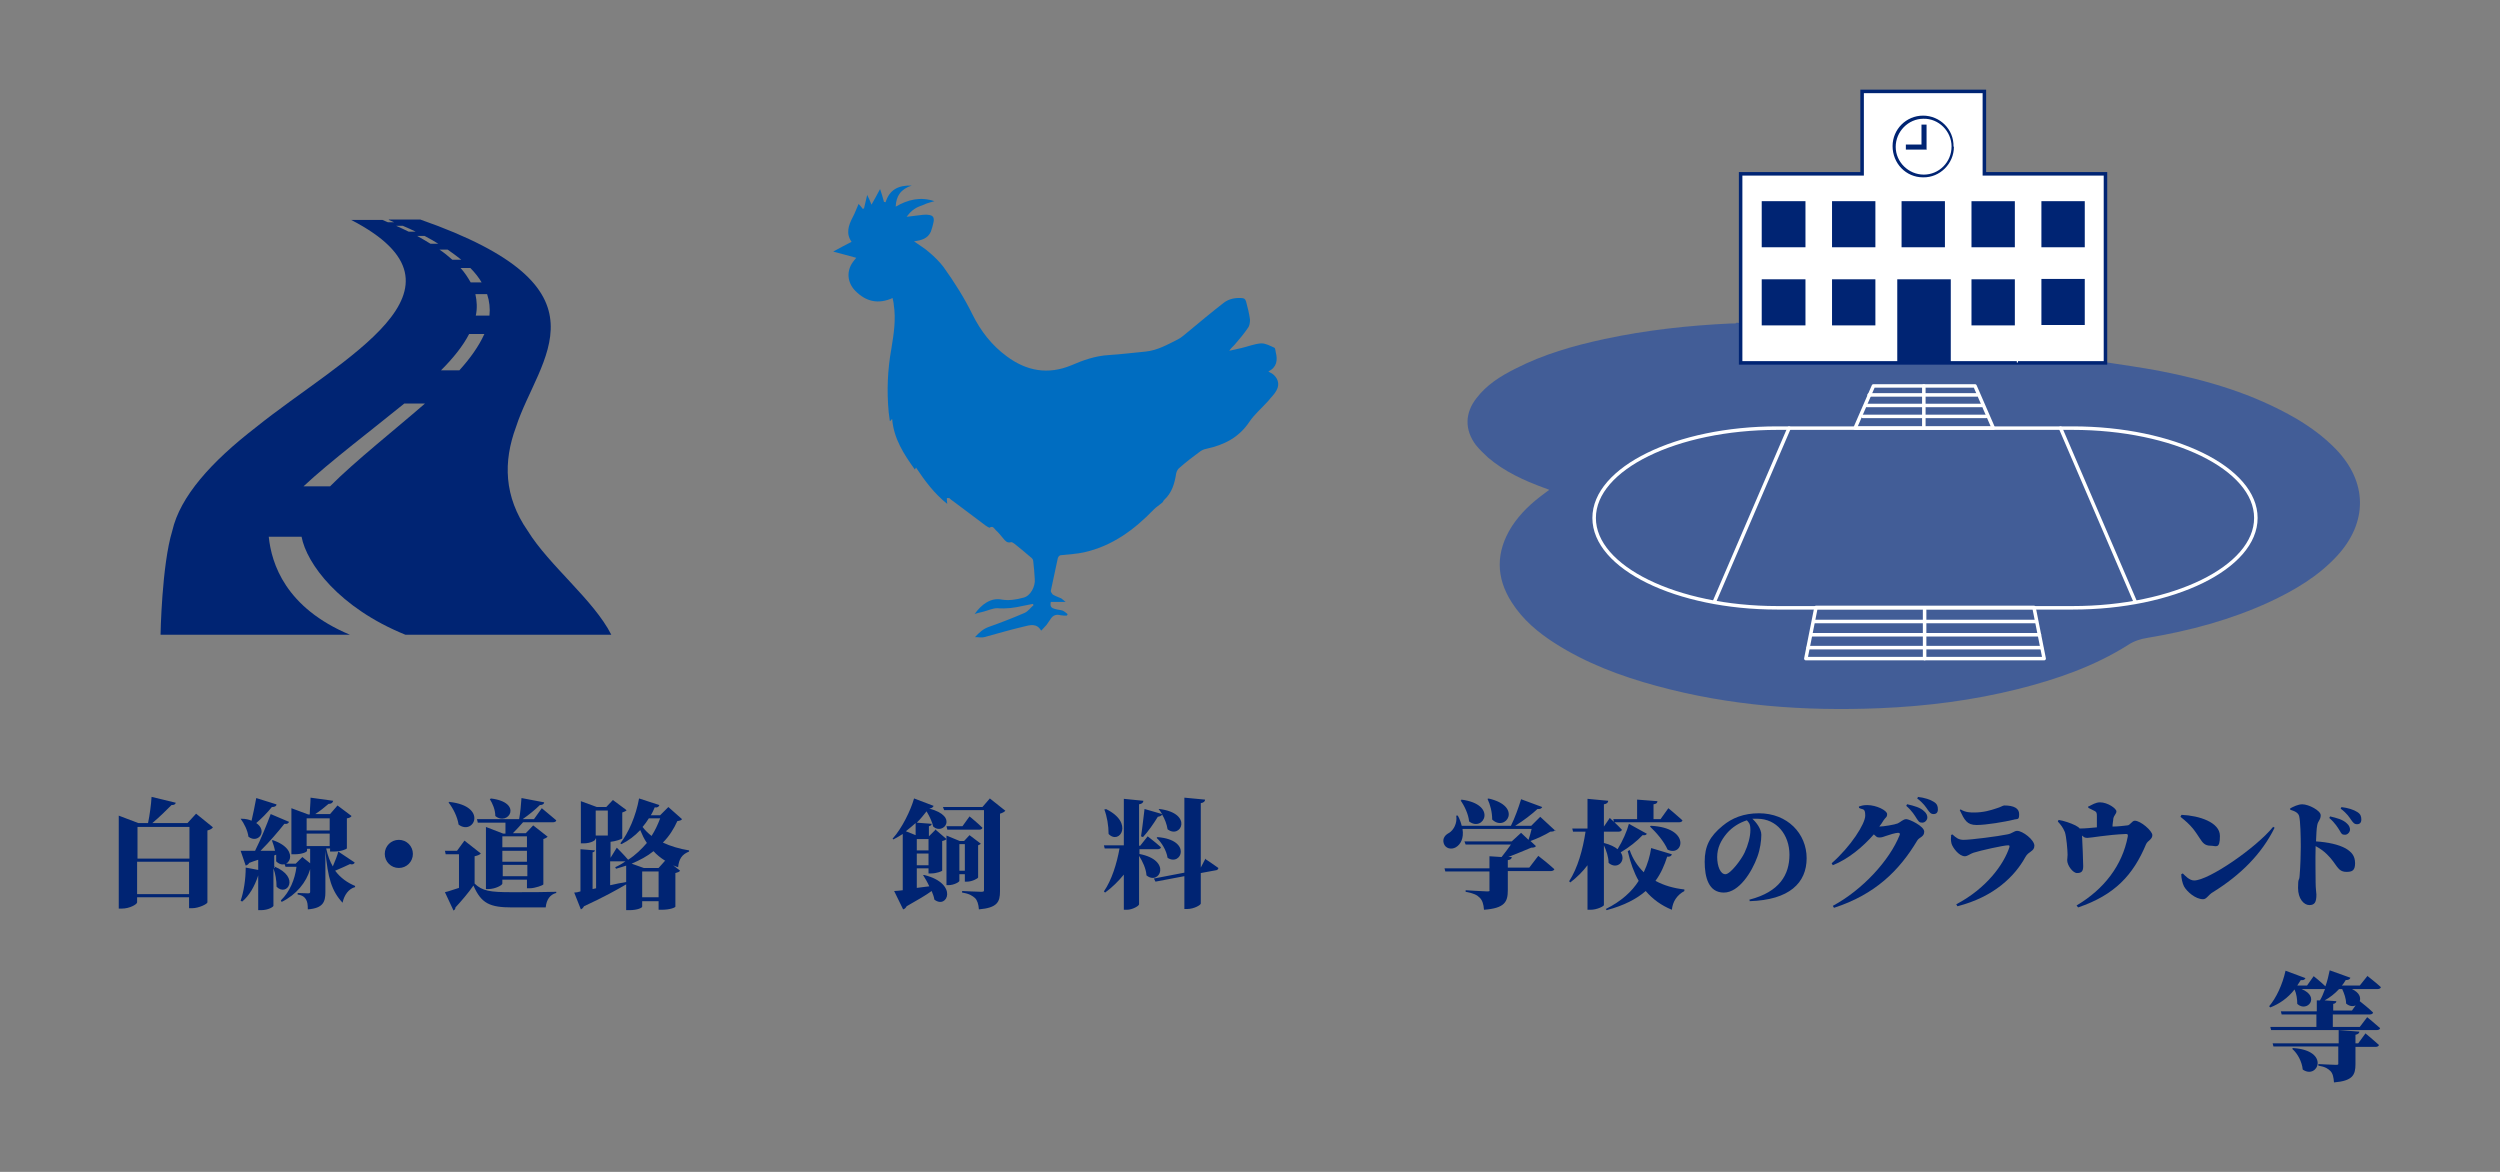 <?xml version="1.0" encoding="UTF-8"?>
<svg id="_レイヤー_2" xmlns="http://www.w3.org/2000/svg" version="1.1" viewBox="0 0 640 300">
  <rect x="0" y="0" width="640" height="300" fill="#808080" stroke="none"/>
  <!-- Generator: Adobe Illustrator 29.5.1, SVG Export Plug-In . SVG Version: 2.1.0 Build 141)  -->
  <defs>
    <style>
      .st0 {
        stroke: #002473;
        stroke-miterlimit: 10;
      }

      .st0, .st1 {
        stroke-width: .9px;
      }

      .st0, .st2 {
        fill: #fff;
      }

      .st3 {
        fill: #006dc1;
      }

      .st4 {
        fill: #425d97;
      }

      .st1 {
        fill: none;
        stroke: #fff;
        stroke-linecap: round;
        stroke-linejoin: round;
      }

      .st5 {
        fill: #002473;
      }
    </style>
  </defs>
  <g id="_文字">
    <g>
      <path class="st5" d="M239.4,212.3l2.9,2.5c-.2.2-.6.4-1.1.5v7.6c0,.1-1.4.7-2.8.7h-.7v-1.3h-3v5c1-.1,2.1-.3,3.2-.4-.5-1.1-1.1-2.1-1.6-2.9h.3c8.9,2.2,5.9,8.9,2.6,6.3-.1-.7-.4-1.5-.7-2.2-1.5,1.1-3.6,2.3-6.4,3.9-.2.4-.5.7-.9.8l-2.3-4.7c.5,0,1.3-.1,2.2-.2v-14.4c-.8.5-1.6,1-2.4,1.4l-.2-.2c2.4-2.6,4.7-7.4,5.5-10.3l5,1.9c-.1.3-.4.6-1.1.7,7.7,2,3.5,6.9,1,4.6-.2-1-.9-2.6-1.7-3.9-.7.9-1.5,1.9-2.5,2.9l3.8.3c0,.3-.2.5-.7.6v2.6l1.6-1.6ZM234.4,210.7c-.8.7-1.6,1.4-2.5,2.1l2.5,1v-3.1h0ZM234.7,217.7h3v-2.9h-3v2.9ZM237.7,221.5v-3h-3v3h3ZM257.4,207.5c-.2.3-.7.6-1.4.8v19.9c0,2.7-.7,4.2-5.4,4.6-.1-1.3-.4-2.3-1-2.9-.7-.6-1.4-1.1-3.3-1.4v-.4s4.1.2,4.9.2.7-.2.7-.7v-20.2h-10.2l-.3-.8h10.1l1.9-2.2,3.9,3.1h0ZM242.5,212.3l-.2-.8h4.1l1.8-2.5s2.1,1.7,3.3,2.9c0,.3-.4.5-.8.5h-8.2ZM245.6,223.7v1.8c0,.3-1.4,1.1-2.8,1.1h-.5v-12.7l3.4,1.4h1.1l1.4-1.5,2.9,2.2c-.1.1-.4.3-.7.4v8.2c0,.3-1.6,1.1-2.8,1.1h-.6v-1.9h-1.4ZM245.6,216.1v6.8h1.4v-6.8h-1.4Z"/>
      <path class="st5" d="M291.6,218.6c8.6,1.6,5.2,8.2,1.9,5.5-.1-1.7-1-3.6-1.9-5v12.4c0,.4-1.7,1.4-3.1,1.4h-.8v-9c-1.4,1.7-3,3.3-4.8,4.6l-.3-.3c2-2.9,3.3-7.1,4-11h-3.8l-.2-.8h5.1v-11.9l5,.5c0,.4-.3.8-1.1.9v10.6h.3l1.9-2.4s2.1,1.6,3.4,2.8c0,.3-.4.5-.8.5h-4.7v1.4h0ZM283.1,207.1c7.3,3.5,3.5,9.3.7,6.4,0-2.1-.4-4.5-1.1-6.3h.3ZM292.1,214.1c.3-1.8.6-4.6.9-7l4.5,1.3c-.3-.5-.6-.9-.9-1.3h.2c8.8,1.1,5.5,7.8,2.1,5.2-.2-1.3-.7-2.6-1.4-3.8-.1.3-.5.5-1.1.6-1.1,1.8-2.5,3.8-3.8,5.2l-.5-.2h0ZM308.7,220s2,1.3,3.2,2.2c0,.3-.3.6-.7.6l-3.8.7v7.8c0,.4-1.8,1.4-3.4,1.4h-.8v-8.4l-7.4,1.4-.4-.8,7.8-1.5v-19.2l5.3.5c0,.4-.3.8-1.1.9v16.5l1.2-2.3h0ZM296.3,214.3c9,.7,6.1,7.6,2.6,5.3-.3-1.9-1.5-3.9-2.8-5.1l.2-.2h0Z"/>
    </g>
    <path class="st3" d="M242.4,127.5c0,.5,0,.9.1,1.5-3.4-2.7-5.8-6-8-9.3-.1.2-.2.3-.3.5-2.8-3.9-5.4-7.9-5.8-12.9-.2.1-.3.2-.3.2,0,0,0,.2-.3.3-.1-.8-.2-1.6-.3-2.3-.5-5.4-.3-10.8.7-16.3.6-3.7,1.2-7.4.6-11.2,0-.5-.2-1.1-.3-1.7-3.6,1.6-6.7,1-9.5-1.8-2.1-2.1-2.4-5.1-.6-7.5.2-.3.4-.5.8-1-1.9-.5-3.7-1-5.9-1.6,1.7-.9,3.1-1.7,4.7-2.5-1.5-2.1-.8-4.2.3-6.3.6-1.1,1-2.3,1.5-3.4.3.3.7.8,1.1,1.3l.3-.2c.2-1,.5-2,.8-3.4.5,1,.8,1.7,1.1,2.5.8-1.4,1.5-2.7,2.2-4,.4,1.1.7,2.2,1,3.3.1,0,.3,0,.4.1,1-3.2,3.2-4.4,6.7-4.3-2.8.9-4,2.7-4.1,5.4,3.1-1.8,6.3-2.6,9.9-1.4-1,.3-1.9.5-2.7.9-.8.3-1.7.6-2.4,1.1-.8.5-1.4,1.2-2,2,1.4-.2,2.7-.3,4.1-.5.5,0,.9-.1,1.4,0,1.2.1,1.6.6,1.4,1.8-.2.9-.4,1.7-.7,2.5-.8,1.8-2.4,2.2-4.3,2.5,1.4,1,2.8,1.8,4,2.9,1.3,1.1,2.5,2.3,3.5,3.6,2.8,3.9,5.4,8,7.5,12.3,2.1,4.2,4.9,7.8,8.7,10.6,5.1,3.8,10.6,4.8,16.6,2.3,3-1.3,6.1-2.4,9.5-2.6,3.2-.2,6.3-.6,9.5-.9,3-.3,5.6-1.8,8.2-3.1,1-.5,1.8-1.3,2.7-2,3-2.5,6-5,9.1-7.4,1.3-1,2.9-1.3,4.5-1.2.6,0,1,.2,1.2.9.4,1.5.8,3.1,1,4.6,0,.7-.1,1.6-.5,2.1-1,1.5-2.2,2.9-3.4,4.3-.4.5-1,.9-1.4,1.6,1-.2,2.1-.5,3.1-.7,1.7-.4,3.4-1.1,5.1-1.2,1.1,0,2.2.6,3.3,1.1.3.1.3.8.4,1.2.5,2,.3,3.8-1.9,4.9.4.2.6.4.9.5,1.5,1,2.1,2.7,1.2,4.3-.5,1-1.4,1.8-2.1,2.7-1.6,1.8-3.5,3.4-4.8,5.3-2.7,4.1-6.5,6-11.1,7-.6.1-1.2.4-1.6.7-1.8,1.3-3.6,2.7-5.3,4.2-.4.3-.7.9-.8,1.4-.4,2.6-1.1,5-3.1,6.8-.2.2-.3.6-.5.7-.7.6-1.5,1.1-2.1,1.7-5,5.2-10.7,9.4-17.9,11-1.8.4-3.8.5-5.6.7-.6,0-.9.2-1.1.8-.6,2.8-1.2,5.6-1.8,8.4,0,.2.3.7.5.9.7.4,1.5.7,2.2,1,.3.2.6.5,1.1.9h-3.8c-.2,1.1,0,1.5,1.1,1.8.6.2,1.3.2,1.9.4.5.2.9.6,1.3.9,0,.1-.1.3-.2.4-.5,0-1.1,0-1.6-.1-1.1-.3-1.9,0-2.5.9-.4.5-.7,1.1-1.1,1.6-.4.5-.9.9-1.3,1.4,0,0-.1,0-.1,0-1.1-1.9-2.8-1.4-4.4-1-3.4.8-6.8,1.8-10.1,2.7-.7.2-1.5,0-2.4,0,1.1-1.2,2.1-2.1,3.5-2.6,3.1-1.1,6.2-2.3,9.2-3.6.9-.4,1.5-1.3,2.3-2l-.2-.3c-.8.2-1.7.3-2.5.5-2.2.5-4.3.8-6.6.6-1.2,0-2.4.6-3.6.9-.7.2-1.4.3-2.2.6,1.7-2.4,4.1-4.3,7-3.7,1.8.3,3.7,0,5.5-.5,1.8-.4,3.1-2.9,2.9-4.8-.1-1.5-.2-3.1-.4-4.6,0-.4-.4-.8-.7-1-1.4-1.2-2.7-2.3-4.1-3.4-.3-.2-.7-.5-.9-.4-1,.3-1.5-.4-2-1-.6-.7-1.2-1.5-1.9-2.1-.4-.4-.7-1.2-1.6-.6-.1,0-.6-.3-.9-.5-2.8-2.1-5.6-4.2-8.4-6.3-.3-.2-.6-.4-1-.8h0Z"/>
    <g>
      <path class="st5" d="M398.1,212.5c-.2.3-.5.4-1.2.4-1.3.8-3.4,1.8-5.1,2.4l1.4,1.3c-.2.3-.5.4-1.2.4-1.6.7-3.9,1.6-5.9,2.4h.9c0,.5-.4.7-1,.8v1.9h5.5l2.3-3s2.6,2,4.1,3.4c0,.3-.5.5-.9.5h-11v4.9c0,3-.8,4.6-6.1,5-.1-1.4-.4-2.4-1.1-3.1-.7-.7-1.5-1.1-3.6-1.5v-.4s4.7.3,5.5.3.6-.1.6-.5v-4.6h-11.3l-.2-.8h11.5v-3.1l3.1.2c.8-1,1.7-2.2,2.4-3.2h-11.6l-.3-.8h12.1l2.4-2.2,1.9,1.8c.3-.9.6-1.9.8-2.8h-17.7c.4,2.4-.5,4-1.7,4.7-1.2.7-2.7.3-3.1-1-.4-1.3.4-2.2,1.4-2.7,1.1-.7,2.1-2.4,1.8-4.4h.4c.5.9.8,1.8,1,2.6h12.6c1-2,2-4.8,2.6-6.8l5.4,2c-.1.3-.5.6-1.2.5-1.4,1.3-3.6,3-5.7,4.3h4.1l2.3-2.3,4,3.7h0ZM374.1,204.7c9.4,1.2,5.7,8.4,2,5.6-.2-1.9-1.2-4-2.2-5.4h.2v-.2ZM381,204.4c9,2,4.4,8.7,1,5.4,0-1.9-.5-3.8-1.2-5.3h.2q0-.1,0-.1Z"/>
      <path class="st5" d="M421.6,213.4c-.1.3-.4.5-1.1.4-1.4,1.5-3.4,3.1-5.6,4.4,1.5,2.2-.9,4.6-3.1,2.7,0-1.5-.6-3.2-1.2-4.5v15.3c0,.3-1.8,1.2-3.4,1.2h-.8v-11.4c-1.2,1.6-2.7,3.1-4.4,4.4l-.3-.3c2.2-3.4,3.5-8.1,4.2-12.7h-3.2l-.2-.8h3.9v-7.6l5.3.5c0,.4-.3.8-1.1.9v5.7l1.5-2.2s2,1.8,3.1,3c0,.3-.4.5-.8.5h-3.8v2.9c1.6.4,2.8,1,3.5,1.6,1.3-2.1,2.4-4.6,2.9-6.5l4.7,2.6h0ZM428,218.7c-.1.4-.5.7-1.2.6-.7,2.2-1.6,4.3-3,6.2,2.2,1.2,4.7,1.9,7.4,2.2v.4c-2,1.1-3,2.8-3.2,4.8-2.7-1.1-4.9-2.7-6.7-4.8-2.3,2-5.5,3.7-10,4.9l-.2-.3c4-2,6.7-4.5,8.4-7.2-1.2-2.1-2.1-4.6-2.8-7.6l.5-.3c.8,2.4,2.1,4.2,3.6,5.7,1-2.1,1.6-4.2,1.9-6.2l5.3,1.6h0ZM413,209.7h6.1v-5l5.2.4c0,.4-.2.7-1,.8v3.8h1.8l2-2.8s2.3,1.9,3.6,3.1c0,.3-.4.5-.8.5h-16.7l-.2-.8h0ZM422.6,211.4c10.4.5,8.3,8.1,4.3,6.1-.9-2.1-2.9-4.4-4.5-5.9l.2-.2Z"/>
      <path class="st5" d="M447.9,230.3c7.7-2,10.2-6.4,10.2-11.5s-3.3-9.2-8.2-9.2-.8,0-1.3,0c1,.9,2.3,2.6,2.3,4.1s-.3,3.7-1,5.6c-1.4,3.9-4.7,9.2-8.6,9.2s-4.9-3.9-4.9-7.9,1.3-6.5,4.6-9.2c2.4-2,5.4-3.2,9.3-3.2,7.3,0,12.2,5.2,12.2,11.5s-4.4,10.7-14.6,11v-.5q-.1,0-.1,0ZM447.2,210c-1.9.6-3.7,1.7-5.1,3.3-1.6,1.9-2.5,3.8-2.5,6.1s.8,4.4,2.1,4.4,4.1-3.8,4.9-5.5c.9-1.9,1.5-4.1,1.5-5.8s-.4-1.9-.9-2.5h0Z"/>
      <path class="st5" d="M475.8,206.5c.6-.2,1.1-.4,2.2-.4,2.4,0,5.1,1.4,5.1,2.3s-.4.8-.9,1.6c-.3.5-.7,1.1-1.1,1.6,1.1,0,4-.5,4.7-.8s1.4-1.1,2.2-1.1,4.6,1.8,4.6,3.2-1.3,1.4-1.8,2.3c-4.6,7.7-10.8,13.8-21.3,17.2l-.3-.5c7.6-4.1,14.5-11.6,17.1-18.1.2-.4,0-.6-.4-.6-.6,0-2.3.5-3.1.8-.6.2-1,.4-1.7.4s-.8-.3-1.4-.8c-2.8,3.2-6.5,6.3-10.5,7.9l-.3-.5c4.9-4.3,8.6-10.1,8.6-12.2s-.7-1.4-1.6-2v-.3s0,0,0,0ZM488.3,205.9c1.7.4,3.3.8,4.3,1.8.6.5.8,1.1.8,1.6s-.5,1.3-1.3,1.3-.9-.3-1.4-1c-.5-.8-1.2-2-2.7-3.3l.2-.4h0ZM490.9,204c1.8.2,3.3.7,4.2,1.3.8.5,1,1.1,1,1.9s-.4,1.2-1.1,1.2-1-.4-1.5-1.1c-.5-.7-1-1.6-2.7-2.9l.2-.3h0Z"/>
      <path class="st5" d="M499.4,213.8l.4-.2c1,.9,1.6,1.4,2.9,1.4,1.8,0,8.8-.9,11.2-1.4,1.2-.2,1.7-.9,2.5-.9,1.4,0,4.4,2.3,4.4,3.8s-1.5,1.4-2.3,2.9c-2.7,4.9-8,10.2-17.4,12.6l-.3-.5c7.8-4.1,12.2-10.3,13.6-14.6.1-.4,0-.5-.3-.5-1.2,0-7,1.3-8.9,1.9-.9.3-1.5.9-2.2.9-1.5,0-3.1-2.2-3.4-3.2-.2-.8-.2-1.3-.1-2.1h0ZM515.7,209.8c-2.5.6-7.2,1.4-9.7,1.4s-3.1-1.3-4.3-3.8l.2-.2c1.3.8,2.5.8,3.5.8,2.4,0,4.3-.6,5.5-1,1.4-.4,1.8-.8,2.2-.8,2.4,0,3.8.7,3.8,2.2s-.3,1.2-1.3,1.4h0Z"/>
      <path class="st5" d="M534.8,206.4c.8-.4,1.7-1,2.8-1,2,0,4.2,1.6,4.2,2.3s-.6.9-.8,1.9c0,.5-.2,1.2-.2,2,1.4,0,2.9-.2,3.8-.3.7,0,1.2-1.2,1.9-1.2,1.5,0,4.5,2.6,4.5,3.7s-1.2,1.4-1.6,2.3c-3.3,7.9-8,13-17.4,16.2l-.4-.5c7.1-4.2,11.7-10.3,13.1-17.6.1-.6,0-.7-.5-.7-4.8.2-9,1-9.8,1s-.9-.2-1.4-.6c.1,1.9.3,6.5.3,7.9s-.6,1.7-1.6,1.7-2.5-1.9-2.5-3.3c0-.3.1-.8.1-1.4,0-1.1-.3-4.7-.7-5.8-.5-1.2-1-1.8-1.8-2.7l.2-.4c1.3.2,3.1.8,4.3,1.4.5.3.9.5,1.1.8,1.6,0,3.1-.2,4.4-.3,0-.9,0-2,0-2.8,0-.7,0-1.1-.6-1.4s-1-.5-1.6-.8v-.4s0,0,0,0Z"/>
      <path class="st5" d="M558.5,208.6c4.5.2,9.8,1.9,9.8,5.4s-1,2.5-2.4,2.5-2-.7-2.7-1.8c-1.4-2.1-2-3.2-5-5.6l.2-.4ZM581.8,211.6l.5.3c-3.3,6.7-8.7,12.1-15.8,16.5-1.2.7-1.6,1.8-2.5,1.8-2,0-4.2-2-4.9-3.3-.4-.8-.7-2.1-.7-3.1l.4-.2c.6.6,1.7,1.8,2.9,1.8,3.7,0,15.8-8.3,20.2-13.7Z"/>
      <path class="st5" d="M586.2,207c.9-.5,2.1-1.1,3.2-1.1,1.6,0,4.7,1.6,4.7,2.8s-.7,1.4-.9,2.6c-.2,1-.2,2.4-.3,4.1,3.1.2,5.8.8,7.6,1.8,1.5.9,2.4,1.9,2.4,3.8s-.8,2.2-2.2,2.2c-2.4,0-2.4-2-5-4.5-.7-.7-1.6-1.4-2.9-2.1-.1,3.9,0,7.1,0,9.3,0,1.6.2,2.7.2,3.1,0,1.9-.4,2.7-1.8,2.7s-2.9-1.6-2.9-4.4.3-1.6.4-3.1c.2-2.2.3-5.9.3-7.4,0-2.6-.1-6.6-.4-7.8-.2-1-1.3-1.4-2.3-1.7v-.4s0,0,0,0ZM596.5,209c1.7.4,3.3.8,4.3,1.8.6.5.8,1.1.8,1.6s-.5,1.3-1.3,1.3-.9-.3-1.3-1c-.5-.8-1.2-2-2.7-3.3l.2-.4h0ZM599.3,206.6c1.8.2,3.3.7,4.2,1.3.8.5,1,1.1,1,1.9s-.4,1.2-1.1,1.2-1-.4-1.5-1.1c-.5-.7-1-1.6-2.7-2.9l.2-.3Z"/>
    </g>
    <path class="st5" d="M606,249.8s2.2,1.7,3.5,2.9c0,.3-.4.5-.8.5h-6.6c1.9.9,2.3,2.1,2,3.1.5.4,2.3,1.8,3.4,2.9,0,.3-.4.5-.8.5h-9.5v3.2h6.9l1.9-2.5s2.1,1.7,3.3,2.8c0,.3-.4.5-.8.5h-27.1l-.2-.8h11.8v-3.2h-8.9l-.2-.8h9.2v-2.8h.8c.5-.8.9-1.8,1.3-2.9-.1,0-.3,0-.5,0h-5.5c4.9,2,1.4,6.1-1.1,3.8,0-1.2-.2-2.6-.7-3.7-1.7,2.2-3.9,3.7-6.2,4.6l-.3-.3c1.8-2.1,3.4-5.5,4.2-9.1l5.1,1.9c-.2.4-.5.6-1.2.5-.3.5-.6.9-.9,1.4h2.5l1.7-2.4s1.9,1.5,3,2.6c.5-1.3.8-2.7,1.1-4.1l5.3,1.9c-.1.4-.5.6-1.2.6-.3.5-.6,1-1,1.4h4.6l2-2.5h0ZM605.5,264.5s2.2,1.8,3.5,3c0,.3-.4.5-.8.5h-5.2v4.4c0,2.8-.7,4.3-5.5,4.7-.1-1.3-.3-2.3-.9-2.9s-1.3-1.1-3.1-1.4v-.4s3.8.2,4.5.2.6-.1.6-.5v-4.2h-16.6l-.2-.8h16.9v-3.4l5.3.4c0,.4-.4.7-1,.8v2.2h.7l1.9-2.6h0ZM587,268.3c9.7.6,6.3,8.2,2.5,5.5-.2-2-1.3-4.1-2.7-5.3l.2-.2h0ZM603,257.4c-.7.3-1.6.2-2.4-.5,0-1.3-.5-2.6-1-3.7h-.8c-1.1,1.2-2.4,2.2-3.7,2.9l3,.2c0,.3-.2.6-.8.7v1.7h4.8l1-1.4h0Z"/>
    <g>
      <path class="st4" d="M539.5,92.8c4.5.7,8.8,1.3,13.1,2.1,12.4,2.4,24.3,5.9,35.3,12.3,3.7,2.2,7.1,4.7,10.1,7.8,8.1,8.4,8.2,18.7.3,27.3-4.9,5.3-10.9,8.8-17.3,11.8-10,4.6-20.5,7.4-31.3,9.2-1.8.3-3.4.8-4.9,1.8-8.7,5.5-18.3,8.8-28.2,11.3-11.6,2.9-23.4,4.4-35.4,4.9-19.3.8-38.4-.6-57.1-5.7-9.2-2.5-18-5.8-26-10.9-4.4-2.8-8.3-6.1-11.1-10.5-4.1-6.4-4.1-12.9,0-19.4,2.2-3.4,5.1-6.1,8.4-8.5.4-.3.7-.5,1.2-.9-.5-.2-.9-.4-1.3-.5-5.2-1.9-10.2-4.2-14.4-7.8-1.1-1-2.2-2.1-3.1-3.2-2.9-3.9-2.8-8.2.2-12,2.6-3.4,6.1-5.6,9.9-7.5,7.2-3.7,14.9-5.9,22.8-7.6,10.7-2.3,21.6-3.5,32.6-4,.3,0,.6,0,.8,0,.2,0,.3,0,.5-.2"/>
      <polygon class="st0" points="508 44.5 508 23.4 476.7 23.4 476.7 44.5 445.6 44.5 445.6 92.9 539 92.9 539 44.5 508 44.5"/>
      <path class="st2" d="M526.4,78.7c2.6,0,5.2,0,7.8,0,.4,0,1,.3,1,.6.2.8-.5.8-1,.8-5.3,0-10.6,0-15.9,0-.4,0-1-.3-1-.6-.2-.8.5-.8,1-.8h8.1Z"/>
      <path class="st2" d="M535.2,87.2c-1.2,0-2.4-.9-2.4-1.9,0-1.5,0-2.9,0-4.5h2.5v6.4h0Z"/>
      <path class="st2" d="M535.2,90.4h-17.8c.7-.6,16.3-.8,17.8,0Z"/>
      <path class="st2" d="M516.6,78.9v13.9h-.3v-13.9c.1,0,.2,0,.3,0Z"/>
      <path class="st2" d="M462.2,63.3v-11.8h-11.2v11.8h11.2ZM486.8,63.3h11.1v-11.8h-11.1v11.8ZM515.8,51.5h-11.1v11.8h11.1s0-11.8,0-11.8ZM462.2,83.3v-11.8h-11.2v11.8h11.2ZM515.8,83.3v-11.8h-11.1v11.8h11.1ZM480.1,63.3v-11.8h-11.1v11.8h11.1ZM533.7,51.5h-11.1v11.8h11.1v-11.8ZM469,71.5v11.8h11.1v-11.8h-11.1ZM522.6,71.4v11.8h11.1v-11.8s-11.1,0-11.1,0ZM500.2,37.6c0-4.4-3.5-7.9-7.8-7.9s-7.8,3.5-7.8,7.8c0,4.4,3.4,7.9,7.8,8,4.3,0,7.9-3.5,7.9-7.8h0Z"/>
      <g>
        <path class="st5" d="M515.8,51.5v11.8h-11.1v-11.8s11.1,0,11.1,0Z"/>
        <g>
          <path class="st5" d="M462.2,63.3h-11.2v-11.8h11.2v11.8Z"/>
          <path class="st5" d="M486.8,63.3v-11.8h11.1v11.8h-11.1Z"/>
          <path class="st5" d="M462.2,83.3h-11.2v-11.8h11.2v11.8Z"/>
          <path class="st5" d="M515.8,83.3h-11.1v-11.8h11.1v11.8Z"/>
          <path class="st5" d="M480.1,63.3h-11.1v-11.8h11.1v11.8Z"/>
          <path class="st5" d="M533.7,51.5v11.8h-11.1v-11.8h11.1Z"/>
          <path class="st5" d="M469,71.5h11.1v11.8h-11.1v-11.8Z"/>
          <path class="st5" d="M522.6,71.4h11.1v11.8h-11.1s0-11.8,0-11.8Z"/>
          <path class="st5" d="M500.2,37.6c0,4.3-3.6,7.9-7.9,7.8-4.4,0-7.8-3.6-7.8-8,0-4.3,3.5-7.8,7.8-7.8s7.9,3.5,7.8,7.9h0ZM499.6,37.5c0-3.9-3.3-7.2-7.2-7.1-3.9,0-7.1,3.3-7.1,7.2,0,3.9,3.3,7.1,7.2,7.1,3.9,0,7.1-3.2,7.1-7.2h0Z"/>
          <path class="st5" d="M493.1,38.3h-5.2c0-.4,0-.8,0-1.3h4v-5.1c.5,0,.8,0,1.3,0v6.5h0Z"/>
        </g>
      </g>
      <rect class="st5" x="485.7" y="71.5" width="13.7" height="21.4"/>
      <g>
        <path class="st1" d="M577.5,132.6c0-12.7-21.1-23-46.9-23h-75.6c-25.8,0-46.9,10.3-46.9,23s21.1,23,46.9,23h75.6c25.8,0,46.9-10.3,46.9-23Z"/>
        <g>
          <line class="st1" x1="438.9" y1="154" x2="458" y2="109.6"/>
          <line class="st1" x1="546.6" y1="154" x2="527.5" y2="109.6"/>
        </g>
        <g>
          <polygon class="st1" points="505.6 98.8 479.6 98.8 474.9 109.6 510.3 109.6 505.6 98.8"/>
          <line class="st1" x1="506.1" y1="101.1" x2="478.5" y2="101.1"/>
          <line class="st1" x1="507.3" y1="103.8" x2="477.9" y2="103.8"/>
          <line class="st1" x1="508.4" y1="106.6" x2="476.9" y2="106.6"/>
          <line class="st1" x1="492.5" y1="98.8" x2="492.5" y2="109.1"/>
        </g>
        <g>
          <polygon class="st1" points="523.3 168.6 462.3 168.6 464.9 155.5 520.7 155.5 523.3 168.6"/>
          <line class="st1" x1="522.6" y1="165.8" x2="462.9" y2="165.8"/>
          <line class="st1" x1="522.1" y1="162.5" x2="463.9" y2="162.5"/>
          <line class="st1" x1="521.3" y1="159.1" x2="464.4" y2="159.1"/>
          <line class="st1" x1="492.7" y1="168.6" x2="492.7" y2="156.1"/>
        </g>
      </g>
    </g>
    <g>
      <path class="st5" d="M54.5,211.8c-.2.3-.6.6-1.4.8v18.4c0,.4-2.2,1.5-3.9,1.5h-.8v-2.8h-13.3v1.3c0,.5-1.9,1.6-3.9,1.6h-.8v-23.8l5,1.9h2.5c.4-1.9.8-4.8.9-6.7l6.2,1.5c-.1.4-.4.6-1.1.6-1.3,1.3-3.1,3.1-4.9,4.6h9l2.2-2.4,4.2,3.4ZM35.2,211.7v8.1h13.3v-8.1h-13.3ZM48.4,228.9v-8.3h-13.3v8.3h13.3Z"/>
      <path class="st5" d="M70.2,221.8c6.8,2.8,3.2,7.9.6,5.2,0-1.6-.3-3.4-.8-4.7v9.6c0,.2-1.2,1.1-3.2,1.1h-.7v-8.9c-.9,2.8-2.3,5.2-4.1,6.7l-.4-.2c.8-2.3,1.3-5.5,1.3-8.5l3.2.6v-2.6c-.7.2-1.5.5-2.3.8-.2.4-.6.6-.9.7l-1.3-3.8c.8,0,2.1,0,3.7,0,1.5-3,3-6.7,4-9.4l4.7,2c-.2.4-.5.6-1.2.5-1.5,1.9-3.8,4.6-6.1,6.9,1.1,0,2.4,0,3.7,0-.2-1-.5-1.9-.8-2.7h.3c7.5,2.6,3.7,8.3.8,5.4,0-.5,0-1.1,0-1.7l-.5.2v3.2h.2q0,0,0,0ZM70.8,206c-.1.4-.5.6-1.2.6-1.2,1.5-2.6,2.9-4,4.1,3,2,.5,5.4-2,3.5-.2-1.6-1.1-3.4-2-4.6h.2c1.1,0,1.9.2,2.6.5.4-1.6.8-3.8,1.2-5.8l5.1,1.6h0ZM90.7,221c-.2.2-.5.4-1.1.2-.8.4-2.4,1.1-3.8,1.7,1.4,1.9,3.2,3.1,5.1,3.9v.3c-1.6.4-2.8,2-3.2,4-2.8-3-3.8-6.4-4.4-13.3v10.6c0,2.5-.6,4.1-4.5,4.4,0-1.2-.1-2-.5-2.6-.3-.5-.8-1-2.1-1.2v-.4s2.2.1,2.7.1.5-.2.5-.5v-5.7c-1,3.4-3.5,6.5-7.3,8.4l-.2-.4c2.3-2.2,3.6-5.4,4-8.6h-2.8l-.3-.8h2.9l1.7-1.7,2,1.6v-3.7h-.8v.5c0,.3-1.2.9-3.3.9h-.7v-11.8l4.3,1.6h.4c0-1.2.2-3,.2-4.3l5.8.8c-.1.5-.5.8-1.2.8-.9.8-2.3,1.9-3.4,2.6h3.8l1.9-2.2,3.6,2.7c-.2.3-.5.5-1.2.6v7.7c0,.1-1.3.8-3.5.8h-.8v-.8h-1c.4,1.9,1,3.4,1.7,4.6.6-1.4,1.2-2.9,1.4-3.8l4.2,2.8h0ZM78.5,209.5v3.1h5.9v-3.1h-5.9ZM84.4,216.6v-3.2h-5.9v3.2h5.9Z"/>
      <path class="st5" d="M102.1,222.2c-2,0-3.6-1.6-3.6-3.6s1.6-3.6,3.6-3.6,3.6,1.6,3.6,3.6-1.6,3.6-3.6,3.6Z"/>
      <path class="st5" d="M121.5,226.2c2,1.9,3.9,2.2,9.5,2.2s7.7,0,11.4-.1v.3c-1.6.4-2.5,1.7-2.7,3.7h-8.6c-5.7,0-7.9-1-9.9-5.6-1.3,1.9-3.3,4.2-4.6,5.6,0,.4-.2.6-.5.8l-2.2-4.7c1-.2,2.2-.7,3.6-1.1v-8.6h-3.4l-.2-.9h3.1l1.9-2.6,4.2,3.3c-.3.3-.7.5-1.6.7v7.1h0ZM115.1,205.3c9.9,1.1,6.2,8.7,2.3,5.8-.3-2-1.4-4.2-2.6-5.7h.2q0-.1,0-.2ZM122.3,210.5l-.2-.8h10.8c.3-1.6.5-3.9.6-5.4l5.8,1.1c0,.4-.4.7-1.1.7-1.1,1.1-2.8,2.5-4.4,3.6h2.9l2-2.8s2.3,1.9,3.7,3.1c0,.3-.4.5-.8.5h-7.7c-.8.9-1.7,1.9-2.6,2.8h3.3l1.9-2,3.7,2.9c-.2.2-.5.4-1.1.6v11.6c0,.2-2.1,1-3.5,1h-.7v-2.2h-6.3v1c0,.4-1.8,1.4-3.6,1.4h-.6v-15.9l4.4,1.7h.6c0-.9,0-1.9,0-2.8h-7.1ZM125.6,204.4c8.5,1,4.5,7.2,1.2,4.5,0-1.6-.7-3.2-1.4-4.3,0,0,.2-.1.2-.1ZM128.6,214.1v2.8h6.3v-2.8h-6.3ZM128.6,220.6h6.3v-2.8h-6.3v2.8ZM135,224.3v-2.9h-6.3v2.9h6.3Z"/>
      <path class="st5" d="M174.6,209.7c-.2.3-.5.4-1.2.5-.9,2-2.1,3.9-3.7,5.5,1.9.9,4.2,1.6,6.7,2v.3c-1.8.7-2.6,1.9-2.8,4-.4-.1-.9-.3-1.3-.5l1.8,1.4c-.2.3-.5.4-1.2.6v8.6c0,.2-1.3.8-3.5.8h-.8v-2.2h-4.2v1.4c0,.3-1.2.9-3.3.9h-.8v-6.6c-2.4,1.4-5.8,3.3-10.8,5.6-.2.4-.5.7-.8.8l-1.7-4.3c.4,0,1-.1,1.6-.3v-10.8l3.7.3c0,.2-.2.4-.6.5v9.4l.9-.2v-12.7h-.2v.2c0,.2-1.1,1-3,1h-.7v-10.8l4.1,1.5h2.4l1.7-1.8,3.5,2.6c-.1.2-.5.4-1.1.6v6.6c0,.2-1.8.8-3,.9v4.1l1.6-2.6s1.9,1.9,2.9,3.1h0c1.9-1.2,3.4-2.7,4.8-4.3-.7-1-1.2-2.1-1.7-3.3-1.4,1.5-3,2.7-4.8,3.6l-.3-.2c2.1-2.7,4-7,4.8-11.5l5.2,1.7c-.1.4-.5.7-1.2.6-.3.7-.6,1.4-1,2h2.4l2.1-2.1,3.5,3.1h0ZM155.6,213.9v-6.4h-3.1v6.4h3.1ZM156.3,226.6c1.3-.3,2.7-.6,4-.8v-4.2c-.8.3-1.7.5-2.6.8l-.2-.4c.9-.4,1.8-.9,2.6-1.5h-3.9v6.1ZM170.2,220.3c-1.1-.7-2.1-1.5-2.9-2.4-1.6,1.3-3.5,2.3-5.6,3.2l3.1,1.1h3.8l1.7-1.9h0ZM168.6,229.7v-6.6h-4.2v6.6h4.2ZM166.1,209.5c-.5.8-1,1.5-1.6,2.2.6.8,1.4,1.6,2.3,2.3.9-1.4,1.6-2.9,2.2-4.5h-2.9Z"/>
    </g>
    <path class="st5" d="M99.5,56.3c.5.2,1,.4,1.4.6h-1.6c-.5-.2-.9-.4-1.4-.6h-8c34.2,17.7-2.4,35.4-24.4,53.1-11.4,8.8-19.4,17.7-21.4,26.5-2.7,8.8-3,26.6-3,26.6h48.5c-16.5-6.9-20.1-18.2-20.8-25.1h8.4c1.3,6.9,9.6,18.2,26.6,25.1h52.7c-4.5-8.9-15.9-17.7-21.4-26.6-6.1-8.8-6.3-17.7-3-26.6,5.7-17.7,26.1-35.4-24.5-53.1,0,0-8,0-8,0ZM84.5,124.5h-6.8c6.6-6.2,18.2-15,25.8-21.2h5.3c-7.1,6.2-18.2,15-24.3,21.2ZM117.5,94.8h-4.6c3.1-3.1,5.6-6.2,7.2-9.3h3.9c-1.4,3.1-3.6,6.2-6.4,9.3h0ZM125.3,80.8h-3.5c.4-1.8.3-3.7-.1-5.5h3c.6,1.8.8,3.7.6,5.5h0ZM123.3,72.3h-2.8c-.7-1.2-1.5-2.5-2.6-3.7h2.5c1.2,1.2,2.2,2.5,2.9,3.7h0ZM118.1,66.5h-2.3c-1-.9-2.1-1.8-3.3-2.6h2.1c1.3.9,2.5,1.8,3.5,2.6ZM112.2,62.4h-2c-1.1-.7-2.2-1.3-3.4-2h1.9c1.3.7,2.4,1.3,3.5,2ZM106.4,59.3h-1.8c-1-.5-2.1-1-3.2-1.5h1.7c1.2.5,2.3,1,3.3,1.5Z"/>
  </g>
</svg>